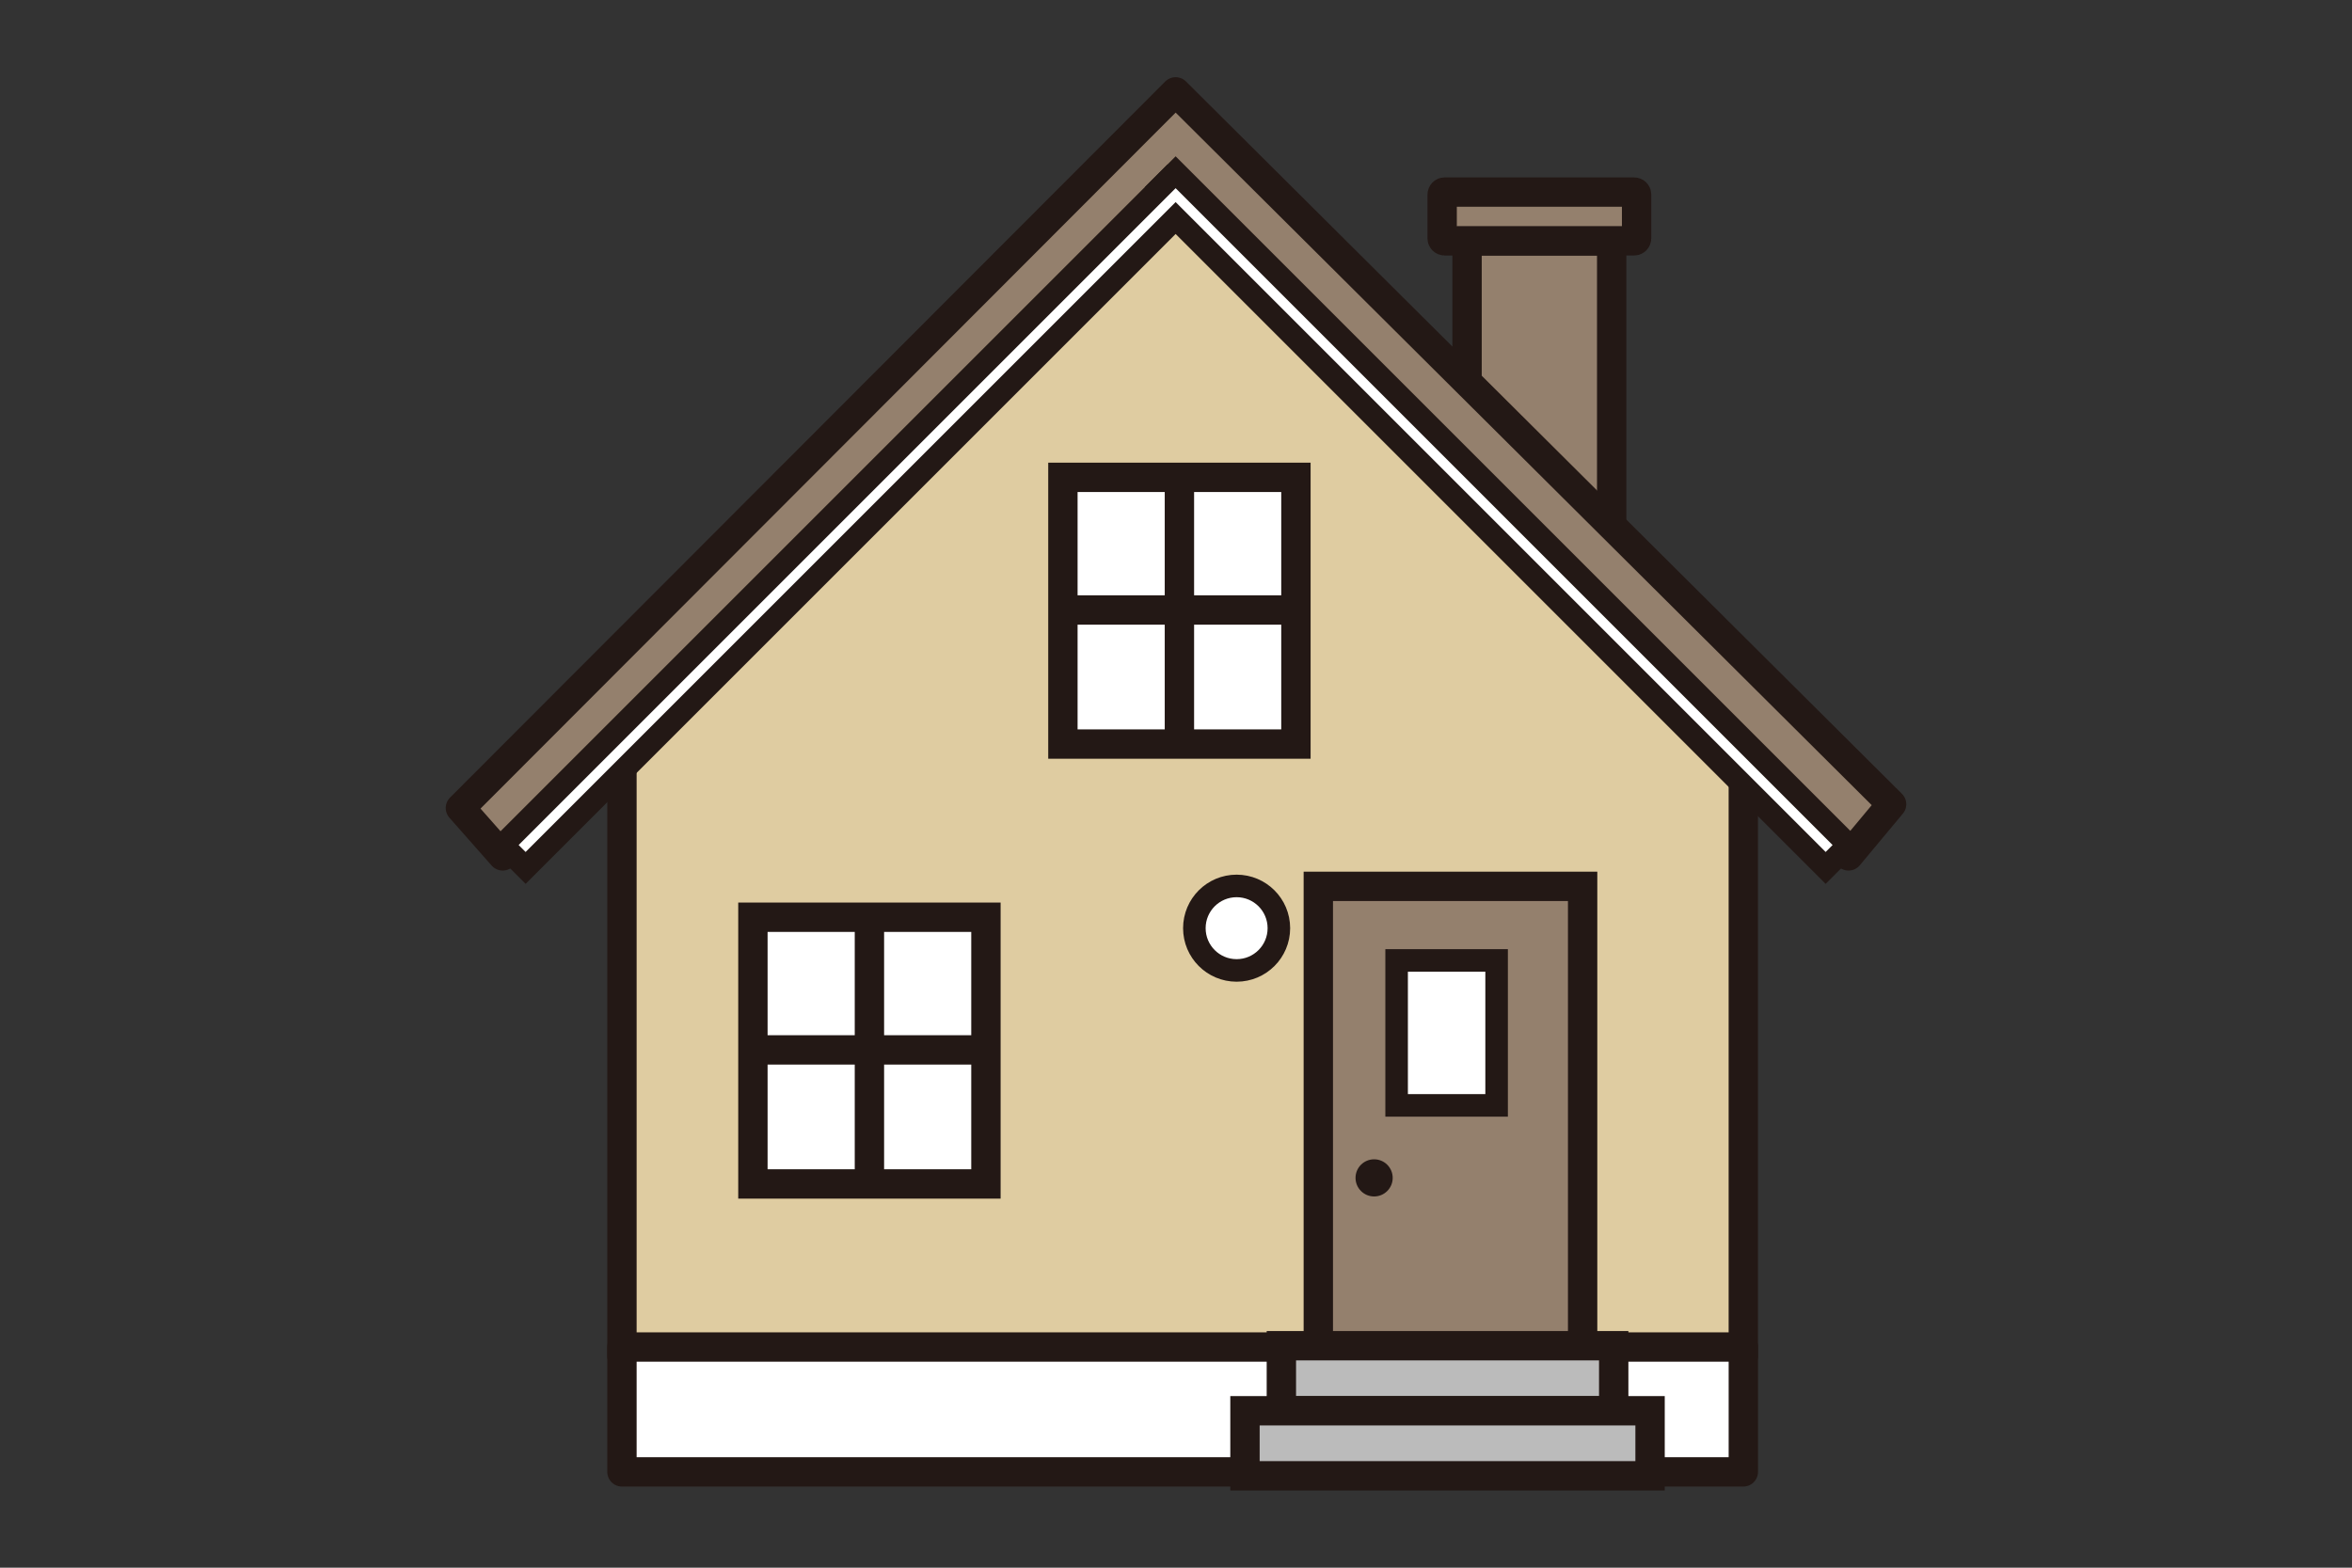 <?xml version="1.0" encoding="utf-8"?>
<!-- Generator: Adobe Illustrator 27.9.0, SVG Export Plug-In . SVG Version: 6.00 Build 0)  -->
<svg version="1.1" id="レイヤー_1" xmlns="http://www.w3.org/2000/svg" xmlns:xlink="http://www.w3.org/1999/xlink" x="0px"
	 y="0px" viewBox="0 0 150 100" style="enable-background:new 0 0 150 100;" xml:space="preserve">
<rect x="0" y="0" width="150" height="100" fill="#333333" stroke="none"/>
<style type="text/css">
	.st0{fill:#94806D;stroke:#231815;stroke-width:1.872;stroke-miterlimit:10;}
	.st1{fill:#94806D;}
	.st2{fill:none;stroke:#231815;stroke-width:1.872;stroke-miterlimit:10;}
	.st3{fill:#DFCCA1;stroke:#231815;stroke-width:1.872;stroke-linecap:round;stroke-linejoin:round;stroke-miterlimit:10;}
	.st4{fill:#FFFFFF;stroke:#231815;stroke-width:1.872;stroke-linecap:round;stroke-linejoin:round;stroke-miterlimit:10;}
	.st5{fill:#94806D;stroke:#231815;stroke-width:1.872;stroke-linecap:round;stroke-linejoin:round;stroke-miterlimit:10;}
	.st6{fill:#FFFFFF;stroke:#231815;stroke-width:1.438;stroke-miterlimit:10;}
	.st7{fill:#231815;}
	.st8{fill:#BBBBBB;stroke:#231815;stroke-width:1.872;stroke-miterlimit:10;}
	.st9{fill:#FFFFFF;stroke:#231815;stroke-width:1.872;stroke-miterlimit:10;}
</style>
<g>
	<rect x="93.562" y="15.362" class="st0" width="9.224" height="19.627"/>
	<g>
		<path class="st1" d="M104.375,15.208c0,0.085-0.069,0.154-0.154,0.154H92.128
			c-0.085,0-0.154-0.069-0.154-0.154v-2.801c0-0.085,0.069-0.154,0.154-0.154h12.093
			c0.085,0,0.154,0.069,0.154,0.154V15.208z"/>
		<path class="st2" d="M104.375,15.208c0,0.085-0.069,0.154-0.154,0.154H92.128
			c-0.085,0-0.154-0.069-0.154-0.154v-2.801c0-0.085,0.069-0.154,0.154-0.154h12.093
			c0.085,0,0.154,0.069,0.154,0.154V15.208z"/>
	</g>
	<polygon class="st3" points="111.181,46.871 104.508,40.426 103.744,39.663 103.744,39.501 103.583,39.501 
		74.389,10.307 44.394,40.426 39.665,45.136 39.665,86.49 111.181,86.49 	"/>
	<rect x="39.665" y="85.923" class="st4" width="71.517" height="7.965"/>
	<polygon class="st5" points="74.976,5.86 29.362,51.539 32.06,54.596 74.976,11.68 117.891,54.596 
		120.638,51.3 	"/>
	
		<rect x="71.046" y="13.47" transform="matrix(0.707 -0.707 0.707 0.707 11.707 55.205)" class="st6" width="2.892" height="0"/>
	<polygon class="st6" points="74.976,10.987 73.515,12.448 73.515,12.448 	"/>
	<polygon class="st6" points="74.976,10.987 32.06,53.903 33.521,55.363 74.976,13.908 116.431,55.363 
		117.891,53.903 	"/>
	<rect x="84.076" y="56.539" class="st0" width="16.857" height="30.367"/>
	<path class="st7" d="M88.82,75.135c0,0.654-0.53,1.185-1.185,1.185c-0.654,0-1.185-0.53-1.185-1.185
		c0-0.654,0.53-1.185,1.185-1.185C88.29,73.95,88.82,74.481,88.82,75.135z"/>
	<circle class="st6" cx="78.866" cy="59.207" r="2.695"/>
	<rect x="81.72" y="85.841" class="st8" width="21.195" height="4.149"/>
	<rect x="79.399" y="89.99" class="st8" width="25.835" height="4.149"/>
	<g>
		<rect x="67.787" y="30.449" class="st9" width="14.861" height="17.013"/>
		<line class="st9" x1="67.787" y1="38.91" x2="82.648" y2="38.91"/>
		<line class="st9" x1="75.218" y1="47.462" x2="75.218" y2="30.449"/>
	</g>
	<g>
		<rect x="48.017" y="58.509" class="st9" width="14.861" height="17.013"/>
		<line class="st9" x1="48.017" y1="66.971" x2="62.878" y2="66.971"/>
		<line class="st9" x1="55.448" y1="75.522" x2="55.448" y2="58.509"/>
	</g>
	<rect x="89.07" y="61.264" class="st6" width="6.377" height="9.247"/>
</g>
</svg>
